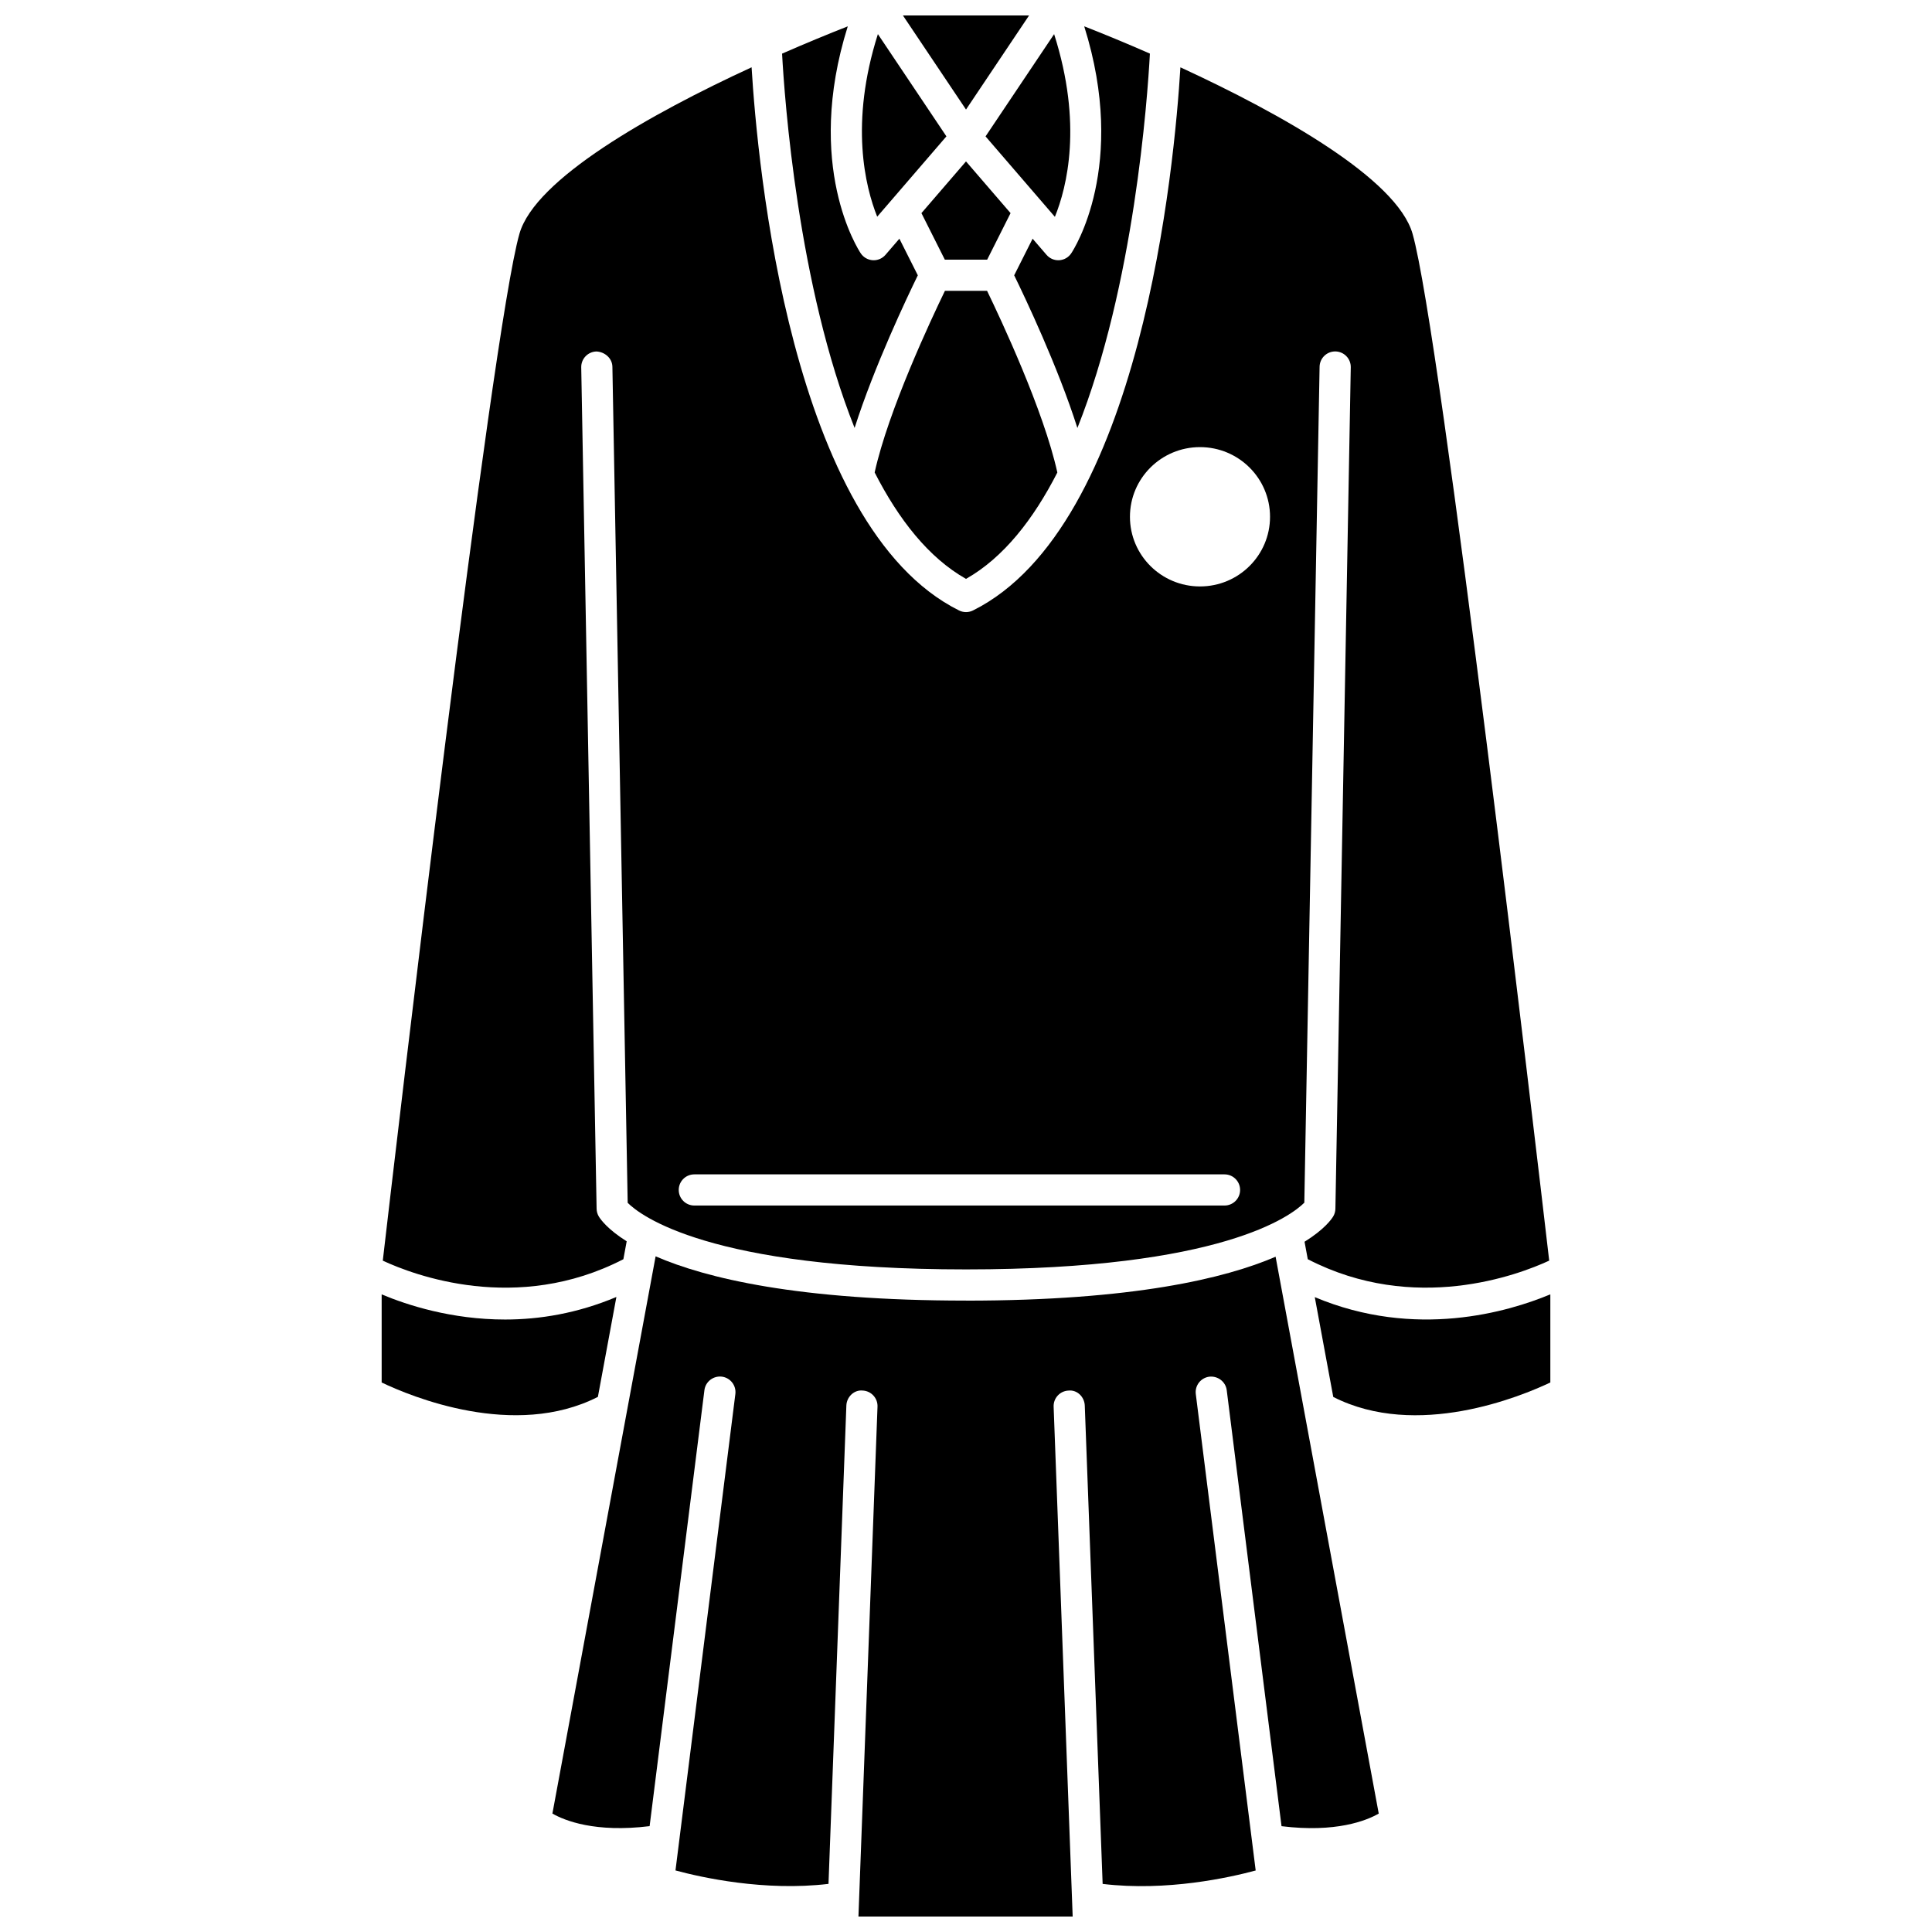 <?xml version="1.0" encoding="UTF-8"?>
<!-- Uploaded to: SVG Repo, www.svgrepo.com, Generator: SVG Repo Mixer Tools -->
<svg width="800px" height="800px" version="1.1" viewBox="144 144 512 512" xmlns="http://www.w3.org/2000/svg">
 <defs>
  <clipPath id="b">
   <path d="m383 148.09h34v25.906h-34z"/>
  </clipPath>
  <clipPath id="a">
   <path d="m290 476h220v175.9h-220z"/>
  </clipPath>
 </defs>
 <path d="m419.88 197.2v0l3.676 4.266c3.195-7.875 7.398-24.605-0.203-48.422l-18.172 27.102z"/>
 <path d="m380.11 197.2c0.004-0.004 0.004-0.008 0.008-0.008l14.691-17.055-18.16-27.098c-7.527 23.664-3.344 40.473-0.184 48.387z"/>
 <g clip-path="url(#b)">
  <path d="m416.72 148.09h-33.441l16.723 24.941z"/>
 </g>
 <path d="m387.23 216.96-4.883-9.703-3.684 4.273c-0.785 0.918-1.93 1.438-3.125 1.438-0.082 0-0.164-0.004-0.25-0.008-1.289-0.078-2.461-0.75-3.18-1.82-0.664-0.992-15.051-23.195-3.441-60.16-5.129 2.012-11.074 4.457-17.41 7.234 0.652 12 4.191 61.527 19.219 99.195 5.195-16.297 13.887-34.586 16.754-40.449z"/>
 <path d="m400 297.41c9.949-5.629 17.871-15.801 24.207-28.188-3.625-16.457-15.004-40.672-18.625-48.152h-11.164c-3.625 7.473-15 31.684-18.625 48.137 6.332 12.398 14.262 22.578 24.207 28.203z"/>
 <path d="m424.71 212.96c-0.086 0.004-0.168 0.008-0.25 0.008-1.199 0-2.34-0.52-3.125-1.438l-3.684-4.273-4.883 9.703c2.867 5.859 11.562 24.156 16.754 40.457 15.031-37.676 18.566-87.207 19.215-99.211-6.336-2.777-12.277-5.223-17.41-7.234 11.613 36.965-2.769 59.168-3.441 60.16-0.715 1.078-1.891 1.75-3.176 1.828z"/>
 <path d="m411.81 200.48-11.809-13.703-11.812 13.703 6.203 12.336h11.215z"/>
 <g clip-path="url(#a)">
  <path d="m400 488.67c-44.48 0-68.953-5.949-82.254-11.73l-27.352 147.67c3.211 1.859 11.348 5.125 25.762 3.336l14.523-115.54c0.281-2.262 2.367-3.848 4.613-3.582 2.262 0.285 3.871 2.352 3.586 4.613l-15.867 126.25c6.84 1.848 23.551 5.586 40.551 3.562l4.734-126.77c0.086-2.281 2.039-4.188 4.281-3.973 2.281 0.086 4.059 2 3.973 4.277l-5.051 135.13h56.773l-5.047-135.12c-0.086-2.281 1.691-4.195 3.973-4.277 2.277-0.234 4.195 1.691 4.281 3.973l4.734 126.77c17.031 2.035 33.723-1.707 40.559-3.559l-15.871-126.25c-0.285-2.262 1.316-4.328 3.586-4.613 2.231-0.246 4.328 1.316 4.613 3.582l14.52 115.54c14.371 1.777 22.512-1.465 25.762-3.344l-27.332-147.57c-13.355 5.746-37.809 11.637-82.051 11.637z"/>
 </g>
 <path d="m307.35 487.71c-10.371 4.367-20.426 5.977-29.484 5.977-14.215 0-25.957-3.828-32.723-6.664v23.352c7.758 3.711 35.164 15.098 57.305 3.812z"/>
 <path d="m492.43 487.75 4.898 26.453c22.152 11.277 49.723-0.121 57.527-3.832v-23.355c-11.113 4.637-35.742 11.961-62.426 0.734z"/>
 <path d="m309.2 477.71 0.879-4.75c-5.078-3.195-6.934-5.824-7.379-6.562-0.375-0.621-0.578-1.328-0.594-2.055l-4.074-222.99c-0.043-2.285 1.777-4.164 4.055-4.207 2.172 0.113 4.164 1.777 4.203 4.051l4.051 221.56c3.199 3.207 21.395 17.648 89.656 17.648 67.926 0 86.273-14.297 89.66-17.68l4.047-221.54c0.043-2.254 1.883-4.051 4.129-4.051h0.078c2.281 0.047 4.098 1.926 4.055 4.207l-4.074 222.99c-0.012 0.727-0.219 1.438-0.594 2.055-0.453 0.75-2.352 3.438-7.582 6.691l0.855 4.625c28.301 14.621 55.859 4.141 63.98 0.379-3.219-27.719-28.727-246.07-36.219-272.16-4.16-14.477-34.559-31.656-61.512-44.078-1.543 25.496-10.281 121.71-54.98 143.94-0.578 0.285-1.211 0.43-1.836 0.43-0.629 0-1.258-0.145-1.836-0.43-44.711-22.238-53.449-118.45-54.992-143.95-26.949 12.422-57.352 29.598-61.512 44.082-7.496 26.094-33.008 244.47-36.223 272.17 8.074 3.769 35.473 14.238 63.758-0.379zm152.81-215.22c10.25 0 18.562 8.262 18.562 18.461 0 10.195-8.309 18.461-18.562 18.461s-18.562-8.262-18.562-18.461c0-10.195 8.309-18.461 18.562-18.461zm-134.01 192.73h140.51c2.281 0 4.129 1.848 4.129 4.129 0 2.285-1.852 4.129-4.129 4.129h-140.51c-2.281 0-4.129-1.848-4.129-4.129s1.848-4.129 4.129-4.129z"/>
</svg>